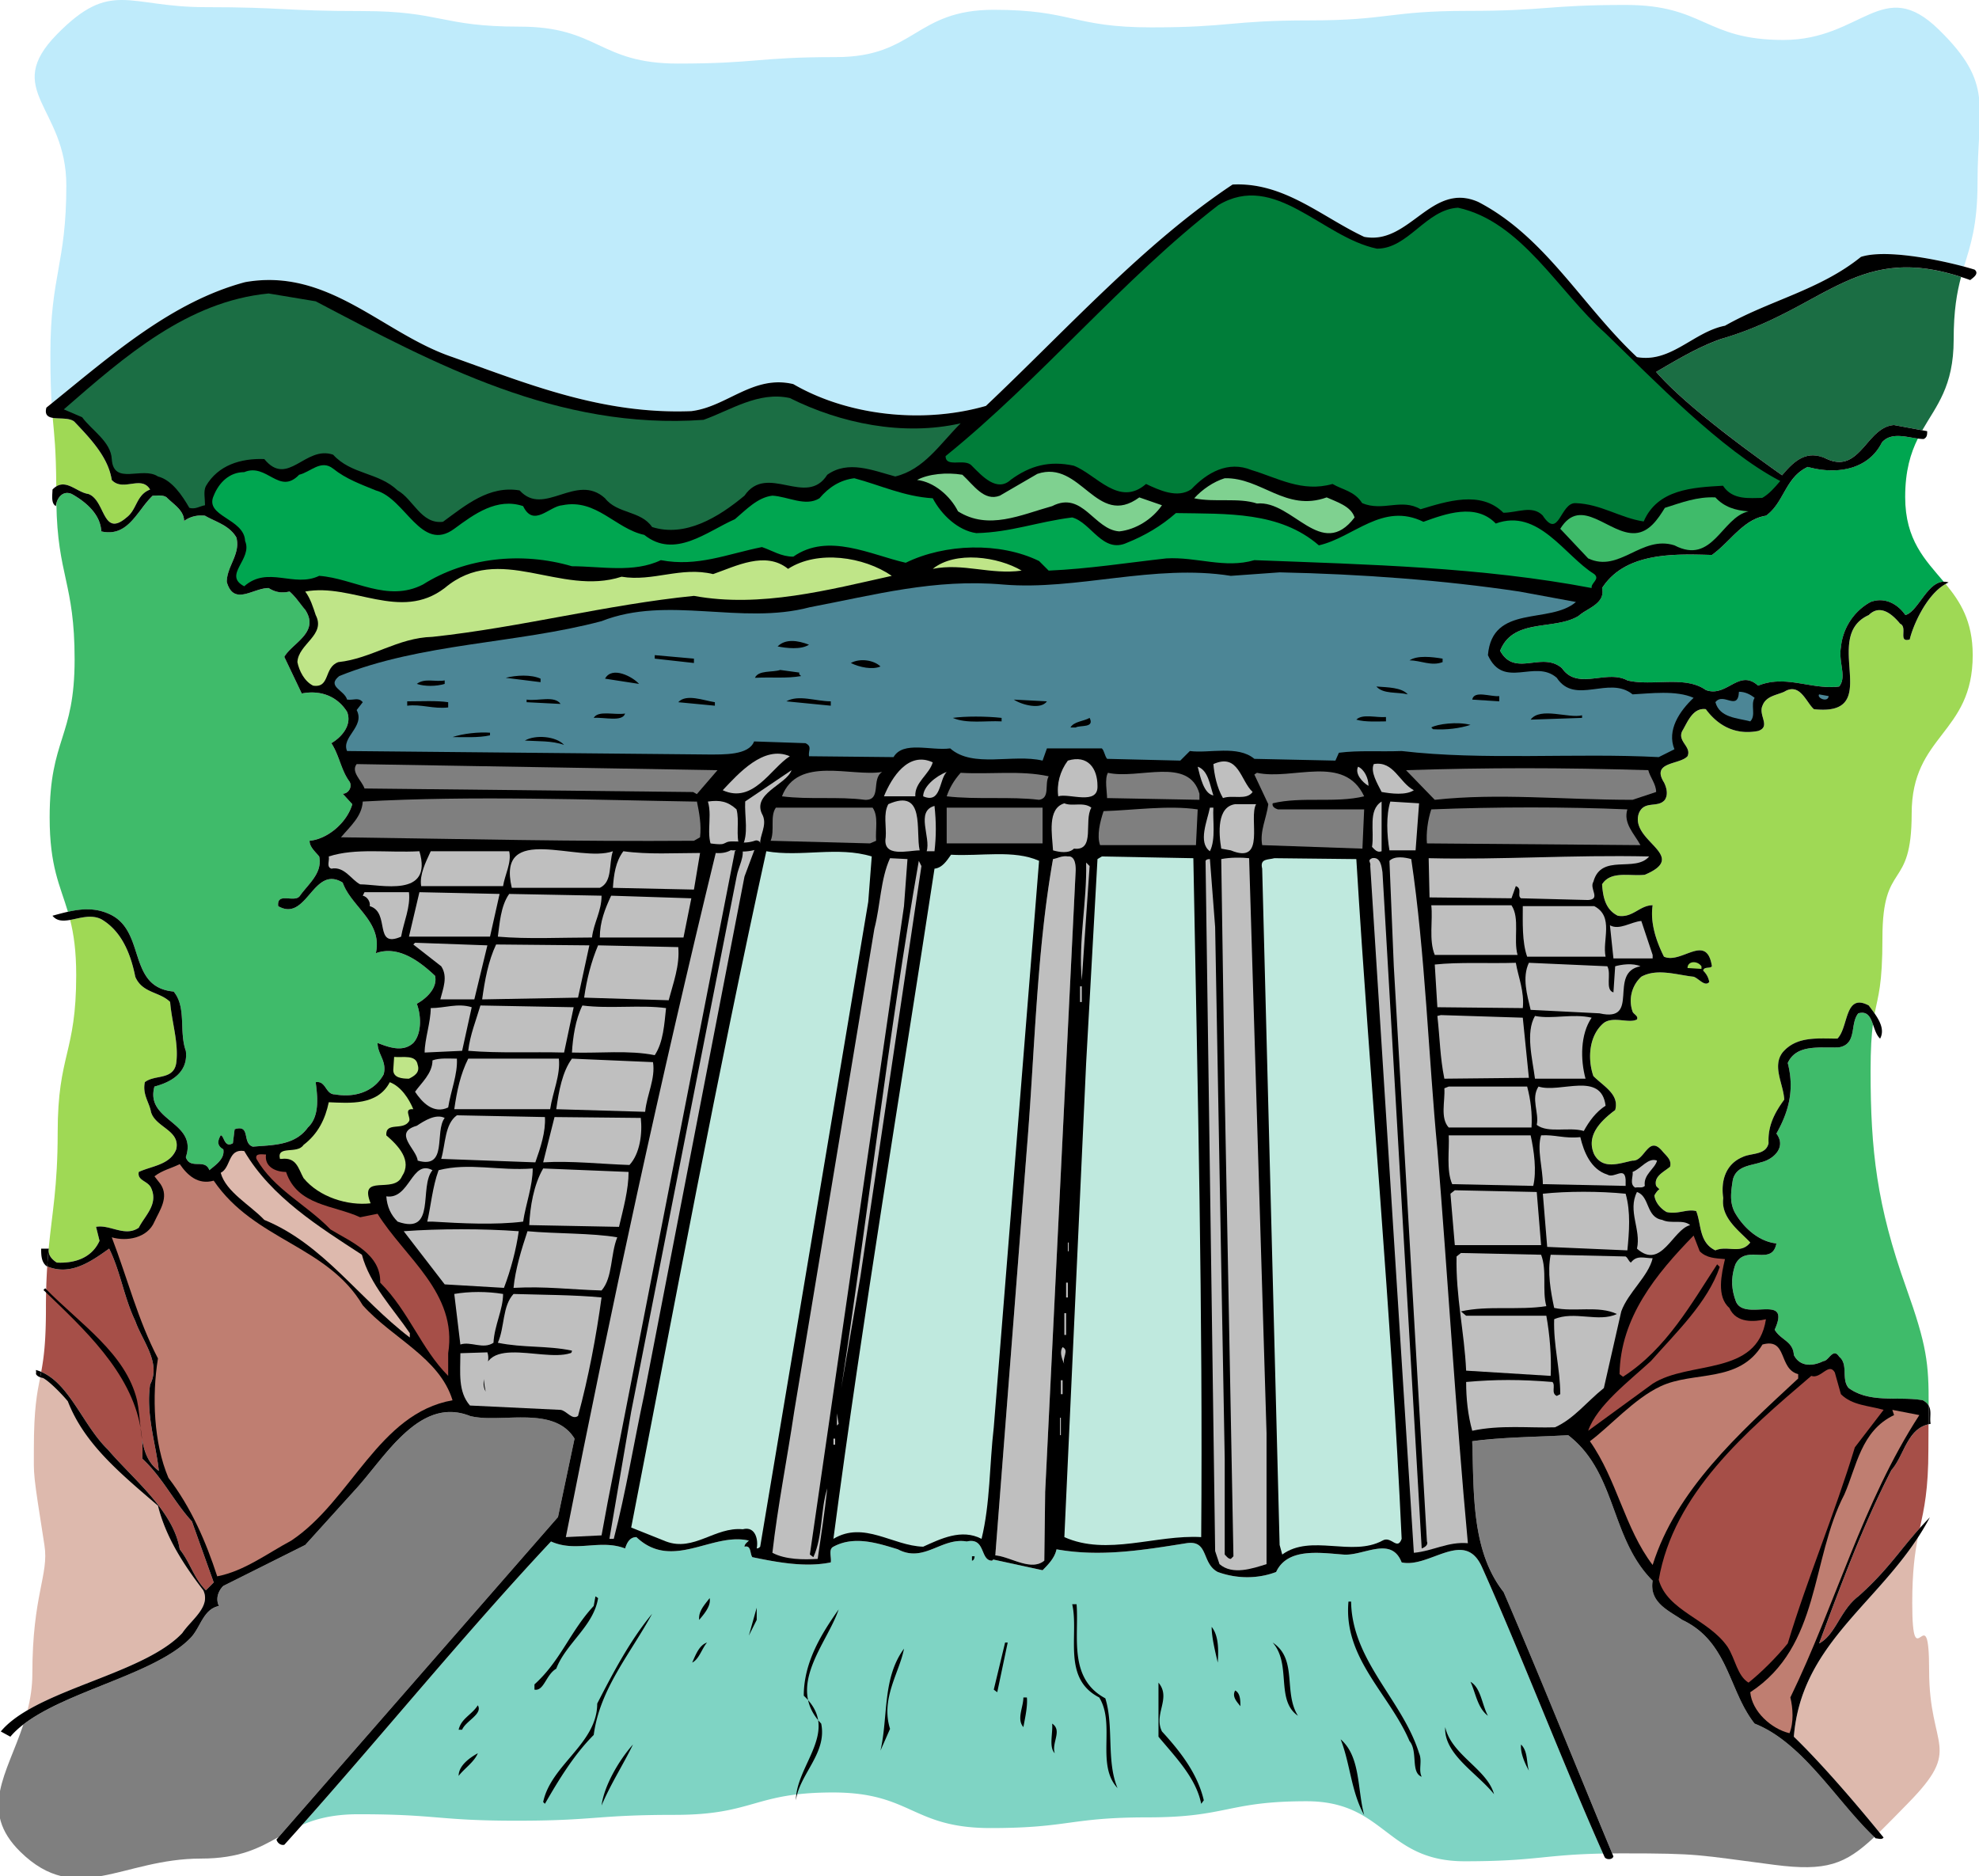 <svg xmlns="http://www.w3.org/2000/svg" width="427.25" height="405.053"><defs><clipPath id="a"><path d="M0 304h125v101.059H0Zm0 0"/></clipPath><clipPath id="b"><path d="M7 0h420.25v90H7Zm0 0"/></clipPath></defs><g clip-path="url(#a)" transform="translate(0 -.005)"><path fill="#7f7f7f" d="M124.04 310.61c-4.517-7.34-15.993-3.2-22.58-4.895-10.913-4.324-18.25 8.844-24.835 15.996l-10.727 11.852-17.687 8.843c-1.129 1.13-1.691 2.824-.941 4.328-3.575.754-3.95 4.895-6.395 7.153-7.59 7.586-26.555 11.25-35.828 18.43-3.504 10.64-9.73 18.585-.664 27.484 12.144 11.922 21.965 1.476 38.984 1.476 8.371 0 12.621-2.316 16.809-4.672l60.289-69.062 3.574-16.934"/></g><path fill="#7f7f7f" d="M378.809 372.131c-5.645-7.148-5.645-17.687-15.618-22.39-3.011-2.07-7.152-3.762-6.398-8.47-9.219-9.218-7.715-23.331-18.25-31.421-5.645.379-13.926.379-20.7 1.316.38 11.29-.187 23.711 6.774 32.555 7.063 16.352 16.5 39.73 23.442 56.438.68-.008 1.382-.012 2.128-.012 16.961 0 16.086.308 32.91 2.48 11.188 1.442 15.25-.086 21.56-6.007-8.16-7.747-15.434-20.399-25.848-24.489"/><path fill="#ddb9ad" d="M43.883 343.342c-4.328-5.644-8.09-11.476-9.781-18.25-8.094-6.96-15.887-13.316-19.461-22.539-.961-1.2-3.84-4.238-5.36-5.039 0 0-.281-.04-.605-.156-.672 3.437-1.367 6.707-1.367 15.5 0 6.058-.27 4.496 2.293 20.816.984 6.281-2.618 10.711-2.618 27.672 0 2.805-.414 5.418-1.039 7.887 10.032-5.863 26.563-9.352 33.422-16.668 1.883-2.824 6.211-5.649 4.516-9.223"/><path fill="#9fd955" d="M12.273 272.596c3.762.188 7.528-.941 9.22-4.703l-.75-3.012c3.007-.566 6.206 2.258 9.218.188 1.316-2.633 4.328-5.082 2.633-8.657-.75-1.503-3.008-1.503-2.633-3.386 2.82-1.317 6.773-1.504 8.09-4.89.941-4.141-4.516-4.704-5.457-8.09-.375-2.071-1.88-3.766-1.317-6.4 2.07-1.694 6.211-.378 6.774-4.14.566-4.328-.942-8.656-1.317-13.172-2.257-2.257-6.02-1.879-7.527-5.457-.941-4.703-2.82-9.78-7.336-12.418-2.187-1.093-4.621-.222-6.726.153.761 3.015 1.308 6.656 1.308 11.925 0 16.985-4 16.985-4 33.973 0 11.79-1.203 17.23-1.95 25.074h.079c-.379 1.317.75 2.446 1.691 3.012m6.774-165.957c3.762 1.316 3.012 9.594 8.281 5.078 2.258-1.691 2.067-4.89 5.078-6.02-1.883-3.199-5.832.563-8.277-2.07-.754-4.89-4.516-8.843-8.094-12.605-1.078-.867-3.21-.555-4.656-.805.332 3.742.715 6.645.773 14.8 2.328-1.452 4.536 1.286 6.895 1.622"/><path fill="#3fbb6a" d="M23.563 197.33c8.09 3.575 3.765 15.805 13.925 16.747 2.82 3.386 1.13 8.656 2.633 12.796.563 4.704-3.2 6.774-6.773 7.715-2.07 7.524 9.406 7.524 6.773 15.239.941 2.824 4.14.187 5.082 2.824 1.317-1.13 3.387-2.446 3.008-4.516-1.316-.754-1.316-1.695-.563-3.012.75 0 .75 2.825 2.633 1.696l.375-3.012c3.578-1.129 1.508 3.012 3.953 3.762 4.141-.375 9.032-.188 11.856-4.137 2.633-2.45 2.066-6.777 1.691-9.785 2.258-.379 2.07 2.633 4.14 2.633 4.329.754 8.47-.563 10.536-4.328.754-2.82-1.316-4.329-1.316-6.774 2.445.942 5.457 2.07 7.714 0 1.883-2.07 1.696-6.02.754-8.465 2.07-1.129 4.516-3.39 3.95-6.023-3.575-3.387-8.09-6.586-12.793-4.89 1.504-6.774-5.27-9.973-7.153-15.243-6.394-3.95-7.71 8.656-13.922 5.082-.375-3.2 3.575-.566 4.704-2.258 1.882-2.636 4.89-4.894 4.14-8.469-.941-1.128-2.07-2.07-2.07-3.386 3.95-.375 8.09-3.953 9.219-7.903l-2.07-2.257c1.32 0 2.257-1.696 1.32-2.825-1.696-2.445-2.07-5.453-3.766-8.09 2.258-1.316 4.516-3.949 3.387-6.773-2.258-3.574-6.02-4.703-9.782-3.953l-3.765-7.902c1.695-3.008 7.715-5.266 4.515-10.16-1.128-1.317-2.07-2.82-3.386-3.95-1.692.375-3.012.188-4.516-.754-3.387 0-7.527 3.95-9.031-1.316 0-3.387 3.012-6.02 2.07-9.598-1.508-2.633-4.515-3.386-6.773-4.703-1.696-.187-3.2.188-4.516 1.13 0-2.259-2.258-3.575-3.766-5.083-.75-.562-1.878-.375-3.007-.375-3.387 3.2-5.27 9.031-11.102 7.715-.191-3.762-3.387-6.399-6.398-8.09-1.907-.793-3.004.82-3.301 2.023.23 15.614 3.937 17.137 3.937 33.688 0 17.066-5.39 17.066-5.39 34.129 0 10.695 2.261 14.676 3.945 20.371 2.965-.66 5.883-.89 8.899.48"/><path fill="#a64f48" d="M23.281 312.955c5.457 6.399 14.207 13.266 15.524 21.543 2.257 2.825 3.011 6.211 5.644 8.844l1.692-1.691-4.703-13.172c-3.95-4.328-6.399-9.598-10.723-13.547a29.095 29.095 0 0 0-.055-4.258c.469 2.77 1.356 5.281 3.63 6.89-.567-5.644-2.825-12.042-1.884-18.628 2.446-4.703-1.691-9.406-3.199-13.734-2.445-5.079-3.2-10.727-5.645-15.618-3.902 2.79-8.359 5.934-13.367 3.832a139.49 139.49 0 0 0-.277 9.059c0 7.285-.473 10.773-1.02 13.715 6.157 2.594 9.059 11.617 14.383 16.765"/><path fill="#ddb9ad" d="M405.727 395.592c1.804-1.758 3.812-3.844 6.226-6.3 11.922-12.149 4.531-11.56 4.531-28.579 0-17.011-3.644 2.418-3.644-14.593 0-6.833.558-10.786 1.226-14.168-9.816 15.03-25.242 23.718-26.789 43.003 5.88 5.7 12.926 13.875 18.45 20.637"/><path fill="#a64f48" d="M408.352 317.377c-6.211 12.043-10.914 24.836-15.622 37.446 3.579-1.883 4.516-7.153 8.47-10.164 6.257-5.598 8.636-9.57 13.296-14.762.899-4.184 1.828-8.211 1.828-17.024 0-1.98.012-3.75.024-5.363-4.637 1.05-5.27 6.774-7.996 9.867"/><g clip-path="url(#b)" transform="translate(0 -.005)"><path fill="#bfebfb" d="M418.629 6.45C406.484-5.474 402.05 8.632 385.03 8.632c-17.011 0-17.011-7.559-34.023-7.559-17.067 0-17.067 1.281-34.13 1.281-17.081 0-17.081 2.055-34.163 2.055-17.067 0-17.067 1.508-34.13 1.508-17.03 0-17.03-3.797-34.058-3.797-16.988 0-16.988 10.211-33.972 10.211-17.114 0-17.114 1.398-34.227 1.398-17.062 0-17.062-7.972-34.125-7.972-16.992 0-16.992-3.363-33.988-3.363-16.965 0-16.965-.844-33.926-.844-16.707 0-20.277-6.07-31.98 5.851C.387 19.547 14.32 23.02 14.32 40.035c0 17.016-3.441 19.352-3.441 36.363 0 4.97.11 8.196.266 10.704 13.152-10.653 26.039-21.973 41.77-26.18 18.065-3.2 29.73 11.101 44.784 16.18 16.367 5.832 32.364 12.418 51.555 11.668 7.715-.942 13.36-7.903 22.016-5.836 11.664 6.777 27.847 8.656 41.582 4.707 17.5-16.559 34.246-35.188 53.25-47.793 11.101-.567 19.191 6.96 28.41 11.289 9.785 1.883 14.488-12.043 24.648-7.528 14.488 7.528 22.395 22.391 34.246 33.493 7.34 1.32 12.23-5.457 19.004-6.774 9.598-5.457 20.512-7.715 29.356-14.863 5.129-1.656 15.992.422 22.25 2.097 1.39-4.636 2.918-8.851 2.918-18.156 0-16.707 3.617-21.258-8.305-32.957"/></g><path fill="#1b6e44" d="M371.66 73.147c-4.894 1.691-9.598 4.515-14.113 7.148 6.293 7.223 19.422 16.813 27.191 22.317 2.465-2.914 5.094-5.512 9.313-3.688 7.523 3.762 8.844-6.773 14.863-7.152l6.09 1.125c3.016-5.297 6.777-9.379 6.777-19.57 0-6.266.707-10.2 1.598-13.536C400.754 52.424 394 66.66 371.66 73.147"/><path fill="#00a650" d="M406.281 95.537c-3.011 6.02-9.972 6.961-15.996 5.27-4.89 2.258-5.078 7.711-9.031 10.535-4.89.754-7.715 5.645-11.664 8.469-7.715-.188-18.63-.754-23.711 7.148.754 3.387-3.195 4.328-5.078 6.02-5.27 3.2-14.113.379-16.934 7.527 3.196 5.836 9.031 0 13.36 3.766 3.386 4.89 9.593.187 14.109 2.633 5.457 1.316 12.422-1.13 16.934 2.07 4.52 1.691 7.152-4.703 11.293-.941 6.019-2.446 11.476.941 17.496.187 1.695-2.07-.188-5.27.379-8.465.375-3.953 2.632-7.715 6.398-9.785 3.008-1.129 5.832.375 7.523 2.82 2.704-.726 4.746-7.168 8.274-7.195-3.953-4.71-8.32-8.941-8.32-18.281 0-5.688 1.175-9.473 2.738-12.63-2.649-.347-5.832-1.41-7.77.852"/><path fill="#3fbb6a" d="M401.2 218.78c-1.884 2.261-.188 6.586-4.141 7.34-4.137.187-9.22-.754-11.098 3.386 1.504 5.832.187 10.54-2.45 15.242 2.259 3.012-.75 5.645-3.386 6.207-2.258.754-5.27.754-6.02 3.766-.378 2.445-.753 4.703.375 6.961 1.883 3.387 5.27 6.398 9.032 6.773-.942 5.079-6.586 0-8.844 4.516-.941 2.633-.941 5.082 0 7.715 1.508 5.082 12.23-1.883 8.469 6.398 1.316 2.258 3.953 2.446 4.14 5.457 1.317 2.633 4.137 2.446 6.395 1.317 1.129 0 2.07-3.012 3.387-.942 2.07 1.692.379 4.891 2.07 6.774 4.707 3.387 10.914 1.695 15.992 2.633.625.336 1.016.722 1.258 1.136.035-9.129-.387-12.945-4.856-25.464-6.34-17.754-7.68-29.653-7.68-46.72 0-4.843.208-7.878.505-10.14-.555-1.555-1.192-2.898-3.149-2.355"/><path fill="#9fd955" d="M412.3 138.06c-2.632.755-.374-2.632-2.07-3.386-1.69-2.07-4.328-4.328-6.773-1.883-10.535 4.707 3.574 22.016-11.852 20.32-1.695-1.503-3.011-5.831-6.398-3.761-1.695.754-3.953.941-4.703 3.012-.942 2.07 1.879 4.515-.942 5.457-4.894.941-8.656-1.13-11.292-4.707-2.82-.375-3.95 2.824-5.079 4.707-1.129 2.258 2.07 3.386 1.13 5.457-1.692 1.879-7.903 1.129-5.083 5.644.567 1.13.942 2.633.192 3.762-1.508 1.883-4.52 0-5.649 3.012-1.879 6.02 11.106 9.031 1.32 13.172-3.199.375-7.34-.942-9.222 2.066.191 2.824.754 5.457 3.39 6.777 3.196.563 4.704-2.261 7.524-2.261-.563 3.765.754 7.718 2.445 11.101 3.766 1.696 9.223-5.265 10.352 2.07-.375.567-1.695 0-1.883.942.754.754 1.129 1.504 1.316 2.445-.937 1.13-2.257-.75-3.386-1.129-3.575-.375-7.903-1.879-11.29 0-2.07 1.883-2.824 4.895-1.882 7.528.187.566 1.316.941.941 1.695-1.691.941-5.078-.754-7.148.75-3.2 2.637-3.574 7.715-2.258 11.48 2.258 2.258 5.645 3.95 4.703 7.336-3.012 2.258-6.398 5.457-4.515 9.598 1.882 3.387 5.457 1.879 8.277 1.316 2.637.188 3.387-5.644 6.398-2.07.942 1.129 2.07 1.883 1.696 3.387-1.32 1.129-3.579 2.07-3.012 4.14 1.129 1.317.754 0-.375 2.07.187 1.505 1.316 2.821 2.633 3.575 2.445.566 4.515-.754 6.398-.187 1.129 2.82.563 6.773 4.137 8.464 2.637-1.129 5.457.942 7.527-1.691-2.258-2.445-6.398-5.27-5.832-9.598-.566-3.761.563-7.336 4.14-8.843 1.88-.942 5.079-.375 5.645-3.008-.187-3.766 1.317-6.586 3.387-9.41-.187-3.387-2.637-7.149-.379-10.16 3.012-3.575 7.527-3.012 11.856-3.012 2.445-2.446 1.504-9.973 6.773-7.149.395.543.84 1.125 1.262 1.73.742-3.878 1.683-6.007 1.683-16.343 0-16.988 6.309-9.82 6.309-26.805 0-17.117 13.18-17.117 13.18-34.23 0-7.399-2.743-11.59-5.848-15.356-4.324 2.422-7.203 9.465-7.742 11.977"/><path d="M416.816 307.405c-.28-1.262.274-2.735-.437-3.946-.004 1.239-.02 2.578-.031 4.051.156-.035.304-.082.468-.105M8.887 269.584c0 1.317 0 2.82 1.129 3.762.062.027.12.047.18.07.09-1.355.19-2.625.308-3.832H8.887m-1.137 26.2c.09.53.012.851.012.851.164.371.566.594.914.723l.222-1.168a8.691 8.691 0 0 0-1.148-.406m22.91 14.89a30.11 30.11 0 0 0-.316-2.402c.086.812.183 1.617.316 2.402"/><path fill="#bfbfbf" d="m225.457 336.944.188-14.864 6.585-134.156c0-.754 0-3.199-1.69-3.012-1.317-.187-2.071.375-3.2.567-3.574 20.133-3.95 41.957-5.645 62.469l-6.773 87.304c0 .2-.016.387-.047.563 3.195.219 7.684 3.52 10.582 1.129"/><path fill="#7fd4c4" d="M302.605 337.323c-2.257-5.832-8.28-1.317-12.609-1.696-5.078-.375-12.043-1.504-14.488 3.766-3.95 1.504-8.465 1.504-12.606 0-3.574-1.883-1.882-6.965-6.773-6.211-9.41 1.504-18.629 3.012-28.035 1.316-.38 1.883-1.883 3.387-3.012 4.516l-10.644-2.309a1.59 1.59 0 0 1-.27.239c-2.633 0-1.316-5.078-5.457-4.137-5.457-.941-9.219 4.703-14.863 1.691-4.328-1.316-9.41-3.007-13.922-.562-1.13.562-.38 2.258-.567 3.387-5.457 1.129-11.476 0-16.933-1.13-.567-.753-.188-2.636-1.696-2.257 0-.566.567-.941.942-1.316-7.902-1.883-16.559 6.585-24.274-.754-1.503 0-2.07 1.316-2.445 2.445-5.457-2.07-10.535.941-15.992-1.504-18.262 19.488-35.863 41.102-53.73 61.184 3.062-1.32 6.75-2.293 12.16-2.293 17.066 0 17.066 1.398 34.129 1.398 17.082 0 17.082-1.262 34.164-1.262 17.066 0 17.066-4.836 34.132-4.836 17.028 0 17.028 7.684 34.055 7.684 16.988 0 16.988-2.309 33.973-2.309 17.117 0 17.117-3.48 34.23-3.48 17.059 0 17.059 12.96 34.121 12.96 15.504 0 16.871-1.417 29.89-1.667-8.206-18.383-18.007-43.742-26.17-61.922-3.763-8.281-11.29.375-17.31-.941"/><path d="M426.305 58.217a58.62 58.62 0 0 0-2.29-.66c-6.257-1.676-17.12-3.754-22.25-2.098-8.843 7.149-19.757 9.407-29.355 14.864-6.773 1.316-11.664 8.093-19.004 6.773-11.851-11.101-19.758-25.965-34.246-33.492-10.16-4.516-14.863 9.41-24.648 7.527-9.219-4.328-17.309-11.855-28.41-11.289-19.004 12.606-35.75 31.235-53.25 47.793-13.735 3.95-29.918 2.07-41.582-4.707-8.657-2.066-14.301 4.895-22.016 5.836-19.191.75-35.188-5.836-51.555-11.668-15.054-5.078-26.719-19.379-44.785-16.18-15.73 4.207-28.617 15.528-41.77 26.18-.378.305-.753.613-1.128.914-.403 1.52.293 2.016 1.363 2.207 1.445.25 3.578-.062 4.656.805 3.578 3.762 7.34 7.715 8.094 12.605 2.445 2.633 6.394-1.129 8.277 2.07-3.011 1.13-2.82 4.329-5.078 6.02-5.27 4.516-4.52-3.762-8.281-5.078-2.36-.336-4.567-3.074-6.895-1.621-.27.172-.543.383-.82.68 0 1.129-.375 3.011.754 3.574 0-.176.031-.387.086-.61.297-1.203 1.394-2.816 3.3-2.023 3.012 1.691 6.208 4.328 6.4 8.09 5.831 1.316 7.714-4.516 11.1-7.715 1.13 0 2.258-.187 3.008.375 1.508 1.508 3.766 2.824 3.766 5.082 1.317-.941 2.82-1.316 4.516-1.129 2.258 1.317 5.265 2.07 6.773 4.703.942 3.578-2.07 6.211-2.07 9.598 1.504 5.266 5.644 1.316 9.031 1.316 1.504.942 2.824 1.13 4.516.754 1.316 1.13 2.258 2.633 3.386 3.95 3.2 4.894-2.82 7.152-4.515 10.16l3.765 7.902c3.762-.75 7.524.379 9.782 3.953 1.129 2.824-1.13 5.457-3.387 6.774 1.695 2.636 2.07 5.644 3.766 8.09.937 1.128 0 2.824-1.32 2.824l2.07 2.257c-1.13 3.95-5.27 7.528-9.22 7.903 0 1.316 1.13 2.258 2.071 3.386.75 3.575-2.258 5.833-4.14 8.47-1.13 1.69-5.079-.942-4.704 2.257 6.211 3.574 7.528-9.031 13.922-5.082 1.883 5.27 8.657 8.469 7.153 15.242 4.703-1.695 9.218 1.504 12.793 4.89.566 2.634-1.88 4.895-3.95 6.024.942 2.446 1.13 6.395-.754 8.465-2.257 2.07-5.27.942-7.714 0 0 2.445 2.07 3.953 1.316 6.774-2.066 3.765-6.207 5.082-10.535 4.328-2.07 0-1.883-3.012-4.14-2.633.374 3.008.94 7.336-1.692 9.785-2.824 3.95-7.715 3.762-11.856 4.137-2.445-.75-.375-4.89-3.953-3.762l-.375 3.012c-1.883 1.129-1.883-1.696-2.633-1.696-.753 1.317-.753 2.258.563 3.012.379 2.07-1.691 3.387-3.008 4.516-.941-2.637-4.14 0-5.082-2.824 2.633-7.715-8.844-7.715-6.773-15.239 3.574-.941 7.336-3.011 6.773-7.715-1.504-4.14.188-9.41-2.633-12.796-10.16-.942-5.836-13.172-13.925-16.747-3.016-1.37-5.934-1.14-8.899-.48-1.101.246-2.21.55-3.332.86.95 1.183 2.293 1.171 3.813.902 2.105-.375 4.539-1.246 6.726-.153 4.516 2.637 6.395 7.715 7.336 12.418 1.508 3.578 5.27 3.2 7.527 5.457.375 4.516 1.883 8.844 1.317 13.172-.563 3.762-4.703 2.446-6.774 4.14-.562 2.634.942 4.329 1.317 6.4.941 3.386 6.398 3.949 5.457 8.09-1.317 3.386-5.27 3.573-8.09 4.89-.375 1.883 1.883 1.883 2.633 3.386 1.695 3.575-1.317 6.024-2.633 8.657-3.012 2.07-6.211-.754-9.219-.188l.75 3.012c-1.691 3.762-5.457 4.89-9.219 4.703-.941-.566-2.07-1.695-1.691-3.012h-.078a125.682 125.682 0 0 0-.309 3.832c5.008 2.102 9.465-1.043 13.367-3.832 2.446 4.891 3.2 10.54 5.645 15.618 1.508 4.328 5.645 9.03 3.2 13.734-.942 6.586 1.316 12.984 1.882 18.629-2.273-1.61-3.16-4.121-3.629-6.89.121 1.382.14 2.8.055 4.257 4.324 3.95 6.773 9.219 10.723 13.547l4.703 13.172-1.692 1.691c-2.633-2.633-3.386-6.02-5.644-8.844-1.317-8.277-10.067-15.144-15.524-21.543-5.324-5.148-8.226-14.171-14.383-16.765l-.222 1.168c.324.117.605.156.605.156 1.52.8 4.399 3.84 5.36 5.04 3.574 9.222 11.367 15.577 19.46 22.538 1.692 6.774 5.454 12.606 9.782 18.25 1.695 3.574-2.633 6.399-4.516 9.223-6.86 7.316-23.39 10.805-33.422 16.668-2.351 1.375-4.347 2.879-5.773 4.594l2.066 1.128c.782-.937 1.735-1.812 2.809-2.644 9.273-7.18 28.238-10.844 35.828-18.43 2.445-2.258 2.82-6.398 6.395-7.152-.75-1.504-.188-3.2.94-4.328l17.688-8.844 10.727-11.852c6.586-7.152 13.922-20.32 24.836-15.996 6.586 1.696 18.062-2.445 22.578 4.895l-3.574 16.933-60.29 69.063-.484.559c.188.75.938 1.316 1.692 1.128 1.285-1.425 2.566-2.859 3.847-4.296 17.868-20.082 35.47-41.696 53.73-61.184 5.458 2.445 10.536-.566 15.993 1.504.375-1.129.942-2.445 2.445-2.445 7.715 7.34 16.372-1.13 24.274.754-.375.375-.942.75-.942 1.316 1.508-.379 1.13 1.504 1.696 2.258 5.457 1.129 11.476 2.258 16.933 1.129.188-1.13-.562-2.825.567-3.387 4.512-2.445 9.594-.754 13.922.562 5.644 3.012 9.406-2.632 14.863-1.691 4.14-.941 2.824 4.137 5.457 4.137.105-.07.187-.153.27-.239l10.644 2.309c1.129-1.129 2.633-2.633 3.012-4.516 9.406 1.696 18.625.188 28.035-1.316 4.89-.754 3.2 4.328 6.773 6.211 4.141 1.504 8.657 1.504 12.606 0 2.445-5.27 9.41-4.14 14.488-3.766 4.328.38 10.352-4.136 12.61 1.696 6.019 1.316 13.546-7.34 17.308.941 8.164 18.18 17.965 43.54 26.172 61.922.117.262.238.539.355.797.375.566 1.692.566 1.88-.188-.087-.207-.176-.43-.262-.636-6.942-16.707-16.38-40.086-23.442-56.438-6.96-8.844-6.394-21.266-6.773-32.555 6.773-.937 15.054-.937 20.699-1.316 10.535 8.09 9.031 22.203 18.25 31.422-.754 4.707 3.387 6.398 6.398 8.469 9.973 4.703 9.973 15.242 15.618 22.39 10.414 4.09 17.687 16.742 25.847 24.489.098.09.196.19.293.285.567 0 1.317.375 1.696-.192-.301-.367-.61-.742-.918-1.12-5.524-6.763-12.57-14.938-18.45-20.638 1.547-19.285 16.973-27.972 26.79-43.003a54.832 54.832 0 0 0 2.578-4.356 77.132 77.132 0 0 0-2.149 2.3c-4.66 5.192-7.039 9.165-13.297 14.763-3.953 3.011-4.89 8.28-8.469 10.164 4.708-12.61 9.41-25.403 15.622-37.446 2.726-3.093 3.359-8.816 7.996-9.867.011-1.473.027-2.812.03-4.05-.241-.415-.632-.801-1.257-1.137-5.078-.938-11.285.754-15.992-2.633-1.692-1.883 0-5.082-2.07-6.774-1.317-2.07-2.258.942-3.387.942-2.258 1.129-5.078 1.316-6.395-1.317-.187-3.011-2.824-3.199-4.14-5.457 3.761-8.28-6.961-1.316-8.47-6.398-.94-2.633-.94-5.082 0-7.715 2.259-4.516 7.903.563 8.845-4.516-3.762-.375-7.149-3.386-9.032-6.773-1.128-2.258-.753-4.516-.375-6.96.75-3.013 3.762-3.013 6.02-3.767 2.637-.562 5.644-3.195 3.387-6.207 2.636-4.703 3.953-9.41 2.449-15.242 1.879-4.14 6.96-3.199 11.098-3.386 3.953-.754 2.257-5.079 4.14-7.34 1.957-.543 2.594.8 3.149 2.355.402 1.137.761 2.387 1.554 3.102.973-1.805-.004-3.711-1.183-5.418-.422-.606-.867-1.188-1.262-1.73-5.27-2.825-4.328 4.702-6.773 7.148-4.329 0-8.844-.563-11.856 3.011-2.258 3.012.191 6.774.379 10.16-2.07 2.825-3.574 5.645-3.387 9.41-.566 2.634-3.765 2.067-5.644 3.009-3.578 1.507-4.707 5.082-4.14 8.843-.567 4.328 3.573 7.153 5.831 9.598-2.07 2.633-4.89.562-7.527 1.691-3.574-1.691-3.008-5.644-4.137-8.464-1.883-.567-3.953.753-6.398.187-1.317-.754-2.446-2.07-2.633-3.574 1.129-2.07 1.504-.754.375-2.07-.567-2.07 1.691-3.012 3.012-4.141.375-1.504-.754-2.258-1.696-3.387-3.011-3.574-3.761 2.258-6.398 2.07-2.82.563-6.395 2.07-8.278-1.316-1.882-4.14 1.504-7.34 4.516-9.598.941-3.386-2.445-5.078-4.703-7.336-1.316-3.765-.941-8.843 2.258-11.48 2.07-1.504 5.457.191 7.148-.75.375-.754-.754-1.129-.941-1.695-.942-2.633-.188-5.645 1.883-7.528 3.386-1.879 7.714-.375 11.289 0 1.129.38 2.449 2.258 3.386 1.13-.187-.942-.562-1.692-1.316-2.446.187-.941 1.508-.375 1.883-.941-1.13-7.336-6.586-.375-10.352-2.07-1.691-3.384-3.008-7.337-2.445-11.102-2.82 0-4.328 2.824-7.524 2.261-2.636-1.32-3.199-3.953-3.39-6.777 1.883-3.008 6.023-1.691 9.223-2.066 9.785-4.141-3.2-7.153-1.32-13.172 1.128-3.012 4.14-1.13 5.648-3.012.75-1.129.375-2.633-.192-3.762-2.82-4.515 3.39-3.765 5.082-5.644.942-2.07-2.258-3.2-1.129-5.457 1.13-1.883 2.258-5.082 5.078-4.707 2.637 3.578 6.399 5.648 11.293 4.707 2.82-.942 0-3.387.942-5.457.75-2.07 3.008-2.258 4.703-3.012 3.387-2.07 4.703 2.258 6.398 3.762 15.426 1.695 1.317-15.614 11.852-20.32 2.445-2.446 5.082-.188 6.773 1.882 1.696.754-.562 4.14 2.07 3.387.54-2.512 3.419-9.555 7.743-11.977.21-.117.422-.234.64-.332a3.067 3.067 0 0 0-1.05-.156c-3.528.027-5.57 6.469-8.274 7.195-1.691-2.445-4.515-3.949-7.523-2.82-3.766 2.07-6.024 5.832-6.399 9.785-.566 3.196 1.317 6.395-.378 8.465-6.02.754-11.477-2.633-17.497-.187-4.14-3.762-6.773 2.632-11.293.941-4.511-3.2-11.476-.754-16.933-2.07-4.516-2.446-10.723 2.257-14.11-2.633-4.328-3.766-10.164 2.07-13.359-3.766 2.82-7.148 11.664-4.328 16.934-7.527 1.883-1.692 5.832-2.633 5.078-6.02 5.082-7.902 15.996-7.336 23.71-7.148 3.95-2.824 6.774-7.715 11.665-8.469 3.953-2.824 4.14-8.277 9.031-10.535 6.024 1.691 12.984.75 15.996-5.27 1.938-2.261 5.121-1.199 7.77-.851.437.059.86.098 1.261.098.75-.375.75-.942.75-1.692l-1.058-.195-6.09-1.125c-6.02.379-7.34 10.914-14.863 7.152-4.219-1.824-6.848.774-9.313 3.688-7.77-5.504-20.898-15.094-27.191-22.317 4.515-2.633 9.219-5.457 14.113-7.148 22.34-6.488 29.094-20.723 51.72-13.357.648.211 1.308.434 1.984.68.375-.375 2.07-1.316.942-2.254zM225.645 322.08l-.188 14.864c-2.898 2.39-7.387-.91-10.582-1.13.031-.175.047-.362.047-.562l6.773-87.304c1.696-20.512 2.07-42.336 5.645-62.47 1.129-.19 1.883-.753 3.2-.566 1.69-.187 1.69 2.258 1.69 3.012l-6.585 134.156"/><path d="M30.344 308.272c-.219-2.02-.36-4.078-.758-5.95-2.45-10.16-12.305-16.468-19.828-24.183l-.38.375c8.642 8.32 18.864 17.645 20.966 29.758"/><path fill="#1b6e44" d="M68.156 65.053c25.778 13.55 52.309 27.848 83.73 25.59 5.837-2.07 11.856-6.207 18.63-4.703 10.914 5.457 24.46 8.281 36.879 5.457-4.516 4.515-7.903 9.973-14.114 11.476-4.89-1.316-10.16-3.574-14.676-.375-4.515 7.149-12.984-2.632-17.875 4.516-5.644 4.703-12.792 9.031-19.945 6.773-2.445-3.574-7.523-2.82-10.16-6.207-6.207-5.644-13.172 4.137-18.438-1.695-6.585-1.129-11.667 3.2-16.558 6.774-4.703.566-6.399-4.891-9.785-6.774-4.14-3.95-9.973-3.387-13.926-7.715-6.02-2.07-9.781 7.149-14.863.942-5.078-.188-9.973 1.316-12.606 5.832-.566 1.129-.187 2.636-.187 4.14-1.13.188-2.07.942-3.387.563-1.508-2.633-3.766-6.02-6.773-6.774-3.387-2.257-9.598 2.07-9.973-3.761C23.94 95.35 19.8 92.9 17.73 90.08l-3.953-1.695c13.172-11.476 26.72-23.332 44.22-25.023l10.16 1.691"/><path fill="#00a650" d="M81.14 105.885c6.4 1.695 9.786 13.547 16.934 8.281 4.328-3.199 9.219-6.777 14.864-4.894 2.257 4.703 5.648 0 8.468-.188 7.336-1.504 11.477 5.082 17.688 6.399 6.586 5.27 13.547-.754 19.566-3.387 2.45-2.07 4.895-4.707 8.094-5.082 3.387.188 7.148 2.445 10.16.566 2.07-2.445 4.516-3.953 7.523-4.328 5.649 1.504 10.727 3.95 16.938 4.328 1.879 3.575 5.453 6.961 9.406 7.524 7.528-.188 13.172-2.445 20.7-3.387 4.136 1.13 6.585 7.906 11.855 5.457 3.762-1.504 7.336-3.574 10.535-6.398 11.102.191 22.39-.375 30.86 6.965 7.523-1.696 13.734-9.41 22.578-5.082 4.703-1.692 11.289-4.141 15.617.375 9.219-3.387 14.863 6.964 21.261 10.914 1.317 1.129-.753 1.882-.566 3.011-23.707-4.515-48.168-5.078-72.816-6.02-6.399 1.88-12.418-.753-19.004-.378-8.465.941-16.746 2.258-25.403 2.637l-2.07-2.07c-8.465-4.141-20.32-3.766-28.789.374-7.523-1.691-16.742-6.586-24.27-1.316-2.636 0-4.515-1.316-6.773-2.07-7.527 1.507-13.926 4.328-21.828 2.824-5.832 2.82-12.984 1.316-19.191 1.316-10.915-3.199-22.957-1.883-32.176 3.95-7.715 3.953-14.864-1.317-22.39-1.88-5.458 2.633-11.102-2.257-16.184 2.258-4.704-2.449 1.882-5.832.187-9.785-.187-4.894-8.84-5.27-6.773-9.785 1.129-2.824 3.386-5.078 6.586-5.078 4.894-2.07 7.527 5.078 11.855.562 2.445-.562 4.703-3.386 7.336-1.316 2.824 2.258 6.023 3.387 9.223 4.703"/><path fill="#7fd190" d="m215.863 107.014 8.09-4.703c9.406-3.2 12.793 11.855 22.016 5.078l4.89 1.695c-2.07 3.012-5.644 5.27-9.218 5.645-5.457-.375-7.903-8.844-14.489-5.457-6.773 1.883-13.738 5.27-20.324 1.129-1.691-3.387-5.265-6.395-8.84-6.774 2.446-1.316 6.395-1.691 9.782-1.129 2.449 2.258 4.707 5.832 8.093 4.516m70.559.375c2.07.941 5.27 1.883 6.02 4.328-7.149 9.41-13.356-3.762-21.075-3.008-3.949-1.32-9.219-.191-13.547-1.129 1.696-1.882 4.14-3.574 6.586-4.328 7.903-.187 13.172 7.336 22.016 4.137"/><path fill="#3fbb6a" d="M377.492 110.4c-5.832 1.317-7.715 11.669-15.996 7.34-7.148-2.257-11.851 6.02-18.625 2.82l-6.023-6.394c4.515-7.34 10.539 1.317 16.183.938 3.008-.188 4.89-3.008 6.399-5.457 3.574-1.13 6.96-2.445 10.91-2.258 1.883 2.07 4.328 2.824 7.152 3.012"/><path fill="#bfe588" d="M192.531 124.327c-13.547 3.007-28.414 6.96-42.715 4.324-18.812 1.883-37.254 6.777-56.445 8.847-7.527.188-13.172 4.704-20.324 5.454-3.195 1.132-1.692 5.644-5.453 5.082-1.883-.942-3.012-3.2-3.387-5.082.188-3.95 6.207-5.832 3.95-10.16-.563-1.692-1.13-3.575-2.259-5.079 10.16-1.883 20.512 6.586 30.106-.754 11.855-9.972 24.836 1.883 38.195-2.445 6.778 1.129 12.797-2.258 19.758-.566 4.895-1.692 11.29-5.078 16.184-1.13 6.394-4.136 16.367-2.632 22.39 1.509m28.035-1.129c-6.773.937-12.605-1.696-19.191-.38 4.89-3.948 14.11-2.632 19.191.38"/><path fill="#4c8696" d="M276.262 123.573c17.687.375 35.375 1.691 51.742 4.14l12.23 2.258c-5.644 4.89-18.062.375-19.004 11.477 3.387 7.527 10.16.754 14.868 4.894 3.949 6.02 11.289-.566 16.367 3.574 3.765-.191 9.41-.941 13.172.75-3.008 2.825-5.832 6.965-4.14 11.102l-3.388 1.695c-17.875-.941-38.007.754-55.504-1.316-4.894.187-9.222-.188-13.55.375l-.75 1.695-17.5-.379c-3.575-3.008-9.785-1.129-13.922-1.691l-2.07 2.07-15.805-.379c-.567-.75-.567-1.691-1.13-2.258h-11.855l-.941 2.637c-6.398-1.508-15.055 1.692-19.945-2.637-4.14.567-10.16-1.691-12.23 1.883l-18.25-.187c-.188-1.317.75-2.07-.755-2.824l-11.101-.375c-1.13 3.011-6.586 2.82-9.973 2.82l-77.898-.75c-1.317-3.012 3.953-5.27 2.07-8.844l1.316-1.695c-.941-1.13-1.879-.375-3.386-.563-.563-2.07-4.516-2.824-1.692-5.082 17.688-7.148 38.196-6.96 56.633-11.855 14.3-5.645 30.11.941 44.973-3.008 13.922-2.637 26.906-6.211 41.77-4.895 15.808 1.32 32.55-4.515 49.113-1.878l10.535-.754"/><path d="M174.656 139.19c-1.695 1.129-4.894.754-6.773.375 1.691-1.692 4.328-1.317 6.773-.375m-24.84 3.953-8.464-.941v-.754l8.464.754v.941m161.629-.191c-2.445.94-4.703-.375-7.148-.375 1.695-1.13 4.89-.754 7.148-.375v.75m-121.359.941c-1.695.754-4.52.191-6.399-.75 2.07-1.129 5.079-.566 6.399.75m-17.5 1.32c-.188.375.187.563.375.75-3.2.563-6.207.188-9.973.38.754-1.696 3.766-1.13 5.457-1.696l4.14.566m-34.62 2.446-7.34-1.133c1.508-2.82 6.023-.375 7.34 1.133m-21.262-1.133v.754l-7.527-.938c2.258-.566 5.457-.754 7.527.184m-20.699 1.133c-1.883.562-4.328.562-6.02 0 1.692-1.317 3.95-.38 6.02-.754v.754m207.918 2.257c-2.258-.566-5.27 0-6.774-1.695 2.446.188 5.457.188 6.774 1.695"/><path fill="#4c8696" d="M378.809 150.666c-.942 1.508.375 3.766-.942 5.082-2.82-.753-6.586-.753-7.527-4.14 1.695-2.258 4.894 2.07 5.082-2.258 1.316 0 2.445.566 3.387 1.316"/><path d="m323.68 151.42-5.836-.375c.379-2.07 3.953-.566 5.836-.754v1.13"/><path fill="#4c8696" d="M394.8 150.291c-.187 1.504-2.632.375-2.07-.375l2.07.375"/><path d="m154.336 152.362-7.906-.754c1.695-1.883 5.457-.375 7.906 0v.754m25.024-.942v.942l-9.598-.942c2.636-1.504 6.398 0 9.597 0m-58.328.563-7.34-.375v-.563c2.446.375 6.024-.941 7.34.938m104.992-.563c-1.316 1.883-5.457.754-7.152-.375l7.152.375m-129.265.188v1.129c-3.2.375-5.832-.754-8.844-.375v-.942c3.012 0 6.398-.187 8.844.188m38.195 2.445c-.562 1.883-4.515.754-6.773.942.941-1.692 4.515-.563 6.773-.942m206.602.942-11.102.378c2.067-2.824 8.277-.191 11.102-.941v.563m-125.317 0v.753c-3.386-.187-7.527.563-10.535-.753 2.633-.375 7.149-.375 10.535 0m82.981.753c-1.696 0-4.52.188-6.399-.375 1.317-1.32 4.328-.378 6.399-.566v.941m-63.977-.753c1.13 2.257-2.07 1.507-3.012 2.07h-1.128c.753-1.317 2.824-1.317 4.14-2.07m82.227 1.507c-2.258.75-5.27 1.13-8.09.938l-.379-.375c1.316-.754 5.645-1.317 8.469-.563m-211.679 1.692v.566c-2.446.563-5.833.375-8.09.375 2.257-.754 5.644-1.129 8.09-.941m15.991 2.636c-2.633-.941-5.644-.753-8.465-.941 2.258-1.32 6.774-.941 8.465.941"/><path fill="#bfbfbf" d="M170.516 163.276c-4.141 2.633-7.903 10.347-14.489 7.336 3.387-3.575 8.844-9.782 14.489-7.336m30.859 1.316c-.754 2.633-3.953 4.328-3.766 7.336h-6.773c1.695-4.137 5.27-9.781 10.539-7.336m35.563 5.078c.187 4.328-6.211 1.508-8.47 2.258-.374-2.633.376-5.453 2.071-7.71 4.328-1.321 6.399 1.69 6.399 5.452"/><path fill="#7f7f7f" d="M150.395 173.069c-23.329-.375-48.368-1.328-72.079-.012-.187 3.2-2.632 5.27-4.703 7.715 27.473.379 50.239.941 76.203.754l1.32-.754c.317-2.723-.179-5.305-.683-7.758-.02.02-.039.04-.058.055M77 164.967c-1.316 1.695 1.129 3.574 1.695 5.27l70.95.765.796.453 4.457-5.171L77 164.967"/><path fill="#bfbfbf" d="M270.43 170.987c-1.32 1.883-4.328.566-6.399 1.32-1.316-2.258-1.883-5.082-2.07-7.34 5.457-2.445 5.832 3.574 8.469 6.02m34.808-.375c-1.691 1.129-4.89.754-6.96.375-.942-1.88-2.45-4.325-1.696-6.02 4.328-.75 5.457 3.953 8.656 5.645m-43.278 1.128c-2.07-.374-2.82-3.949-3.386-6.206 2.258.75 2.637 3.949 3.387 6.207m33.492-2.071c-1.316-.75-3.012-2.633-2.258-4.136 1.317.562 2.258 2.445 2.258 4.136"/><path fill="#7f7f7f" d="M355.852 166.284c.378 1.507 1.695 3.011 1.695 4.703l-5.082 1.695c-15.238 0-28.785-1.504-42.711 0l-6.207-6.398c17.683-.563 33.3-.563 52.305 0"/><path fill="#bfe9de" d="M165.441 183.784c-10.488 47.628-19.796 97.84-29.171 146.011l7.527 3.012c6.02 2.258 10.539-3.2 16.558-2.637 2.82-.75 3.387 2.45 3.012 4.14.375 0 .563-.187.75-.374l23.332-139.238.754-9.786c-7.336-2.257-15.238.188-22.762-1.128"/><path fill="#bfbfbf" d="M159 174.729c-1.883-1.695-3.535-2.047-6.172-1.672 1.129 3.578-.941 8.281 1.695 11.102-11.855 48.734-22.582 98.03-32.363 147.707l7.711-.375 1.32-7.153 27.47-140.554 1.042-1.043c-.93-2.133-.004-5.563-.703-8.012"/><path fill="#bfbfbf" d="M164.684 176.069c-2.637-4.703 5.078-6.586 6.207-9.785l-10.008 6.75c-.184 3.242.84 7.175-.727 9.816.75 1.984-.765 4.27-1.117 6.39l-22.77 115.532-4.703 27.469h.942c2.633-10.16 4.328-20.696 6.586-31.235l21.636-111.765 2.383-6.383c.258-.68.625-.781 1.024-.64-.223-1.665 1.504-3.954.547-6.15"/><path fill="#7f7f7f" d="M190.46 166.662c-2.444 1.504 0 6.208-3.76 6.02-5.645-.754-12.044 0-17.88-.754 3.39-8.84 15.055-4.137 21.64-5.266"/><path fill="#bfbfbf" d="M204.383 166.662c-1.692 1.692-1.13 6.961-5.078 5.266 0-2.07 2.632-4.324 5.078-5.266"/><path fill="#7f7f7f" d="M226.398 167.604c-.941 1.691.375 4.703-2.07 5.078-6.02-.754-13.547 0-19.945-.754.566-1.691 1.508-3.387 3.012-5.078 6.398.375 12.984-.566 19.003.754m32.552 3.762v1.316l-19.942-.375c0-1.32-.567-4.14.187-5.457 6.586 1.504 17.496-3.574 19.754 4.516m35.563.562c-6.207 1.508-13.547 0-19.754 1.508-.192.75.562 1.129 1.129 1.316h18.625l-.375 8.47-21.64-.755c-.563-3.012.94-5.832 1.32-8.844l-3.012-6.398.562-.375c7.719 1.691 18.817-4.14 23.145 5.078"/><path fill="#bfbfbf" d="M298.277 183.784c-.941.375-1.507-.375-2.07-.942.563-3.387-.941-7.902 2.07-9.785v10.727m7.336-.188h-5.644c-.563-3.387-.75-7.527.187-10.539l6.211.379-.754 10.16m-69.996-9.219c-1.691 2.82.942 9.407-3.762 8.844-1.128 1.129-3.199.75-4.515.375-.188-3.387-1.317-9.031 2.445-10.16 1.695.75 4.14-.379 5.832.941m-37.067 9.219c-2.445 0-8.09 1.691-7.335-2.824.187-2.258-.567-5.078.562-7.149 8.09-3.574 5.832 5.832 6.774 9.973m72.629-9.973c-1.692 3.012 2.257 13.172-5.453 9.973l-2.07-.375c-.567-3.387-.942-9.035 3.007-9.598h4.516m-69.43.375c.379 3.575.379 6.399 0 9.786h-1.691c.937-3.012-2.45-8.657 1.691-9.786"/><path fill="#7f7f7f" d="M188.39 174.377c1.317 1.88.563 4.703.755 7.149l-1.317.566-21.453-.566c.941-2.258-.188-5.27 1.129-7.149h20.887m36.691 7.715h-20.7v-7.715h20.7v7.715m33.118.375h-20.7c-.754-2.07 0-5.082.754-7.34 6.398-.187 13.922-1.316 20.32-.375l-.375 7.715"/><path fill="#bfbfbf" d="M261.96 174.377c-.187 2.633.567 6.774-.75 9.407-2.636-1.883-.565-6.586 0-9.407h.75"/><path fill="#7f7f7f" d="M351.336 174.752c-.941 3.012 1.508 5.27 2.824 7.715l-46.098-.375c-.19-2.258.184-5.082.938-7.34 13.926-.566 29.355-.566 42.336 0"/><path fill="#bfbfbf" d="M90.547 183.784c3.012 10.16-8.465 7.148-12.793 7.148-1.883-.941-3.387-3.95-6.211-3.383-1.129-.379-.375-1.695-.563-2.637 5.832-1.882 12.606-.753 19.567-1.128"/><path fill="#bfbfbf" d="M109.93 183.784c.562 2.445-.942 5.082-1.32 7.527H90.925c-.38-2.445.937-5.082 2.066-7.527h16.938"/><path fill="#bfbfbf" d="M132.32 183.784c-.941 2.636 0 6.586-2.824 7.902h-19.004c-3.387-14.3 14.488-5.266 21.828-7.902m18.817.375-1.32 7.902-17.497-.375c.188-2.82.563-5.645 2.258-7.902 5.457.753 11.102.375 16.559.375"/><path fill="#bfe9de" d="m224.328 185.854-9.781 122.305c-.942 8.09-.754 16.367-2.637 24.082-4.328-2.258-8.844 0-12.605 1.695-6.586-.188-12.797-5.645-19.38-1.695 6.395-48.543 14.485-96.524 21.825-144.692 1.695-.191 2.633-1.695 3.574-3.012 6.399.375 13.547-1.128 19.004 1.317m33.305-.567c.941 49.864 2.07 98.41 1.695 146.579-9.785-.567-20.32 4.14-29.543 0l4.703-102.36 2.45-44.027.94-.567 19.755.375"/><path fill="#bfbfbf" d="m269.676 185.287 3.761 124.188v28.223c-3.007.941-7.335 2.445-10.16 0l-.937-2.82-2.07-149.024c.187-.375.75-.375.94-.375l1.13 14.676 2.066 114.777v20.695c.38.38.754.942 1.32.942l.563-.563-1.883-100.289-.75-50.238c1.88-.379 4.324-.379 6.02-.192m86.364-.375c-3.009 3.575-10.349-.753-12.04 5.458-.941 1.503 1.691 3.761-1.129 3.949l-14.488-.375c-.942-.563.375-2.07-1.13-2.633l-.94 2.633-17.688-.188-.188-8.469c15.993.38 30.668-.75 47.602-.375m-160.875 10.727-20.32 139.988.754.567c2.066-4.516 1.504-10.16 3.007-14.867-.562 5.082-1.316 10.164-2.07 15.242-3.008.187-6.96.187-9.781-1.317 1.129-9.972 3.195-20.32 4.703-30.48l17.309-104.242c1.32-5.082 1.32-10.727 3.386-15.243l3.766.192-.754 10.16"/><path fill="#bfe9de" d="M292.82 185.479c3.008 49.484 7.528 97.465 9.785 146.762-.94 2.636-2.257-.75-4.14.379-6.586 3.574-15.43-1.508-21.64 3.007l-.563-2.07-3.766-146.008c-.562-2.262 1.32-1.883 2.637-2.262l17.687.192"/><path fill="#bfbfbf" d="m298.465 188.3 8.469 146.01c.562-.187 1.503-.753 1.128-1.503L300.91 208.62l-.941-22.766c1.129-1.129 3.386-.754 4.707-.375 3.008 20.133 3.761 43.086 5.64 62.656 2.258 27.66 3.954 56.637 6.586 85.047-4.328-.375-7.523 1.695-11.664 2.07l-9.41-148.27c.192-.94-.75-1.128.379-1.695 1.883-.375 2.07 1.883 2.258 3.012m-112.707 87.305-4.14 24.086c5.831-37.82 10.16-76.203 16.745-113.836l.567 1.129-13.172 88.62m47.792-63.972c-.753-8.844 1.13-16.746.938-25.402l.754.754-1.691 24.648M88.29 192.627c.378 3.2-1.13 6.399-1.692 9.598-6.024 2.633-2.258-5.27-6.774-6.586.188-.941-.566-2.07-1.508-2.258l.38-.754h9.593m17.501 9.598h-17.5l2.257-9.598 17.312.375-2.07 9.223m24.082-8.844c0 3.387-1.691 5.832-2.066 9.031-6.774 0-13.739.375-20.325-.187.38-2.637.567-6.586 2.45-9.223l19.941.38m17.688 9.03h-18.063c0-3.386 1.129-6.21 2.445-9.03l17.313.562-1.695 8.468m178.754-6.964c1.878 2.824.375 7.34 1.316 10.726h-17.875c-1.317-3.199-.375-7.527-.754-10.726h17.313m17.875.191c4.328 2.258 1.69 7.336 2.445 10.91h-16.934c-1.129-3.195-.941-7.523-.941-10.91h15.43m12.605 10.535v.754h-8.465l-.754-7.152c2.07 1.129 4.516-.75 6.774-.938l2.445 7.336m-254.391 9.598h-7.34c.567-2.258 1.696-4.895.192-7.152l-6.024-4.704.375-.375 15.618.563-2.82 11.668m22.39-.379-20.7.379c.567-4.14 1.321-8.281 3.012-11.856l20.133.188-2.445 11.289m21.637-10.91c.379 3.949-1.13 7.902-2.067 11.476l-18.254-.566c.567-3.95 1.504-7.715 3.012-11.29l17.309.38"/><path fill="#9fd955" d="M367.332 208.62v.566l-3.012-.188c0-1.507 2.07-1.695 3.012-.378"/><path fill="#bfbfbf" d="M327.254 207.87c.562 3.195 1.879 6.207 1.504 9.78l-18.442-.187-.562-9.218c5.27-.567 11.668-.188 17.5-.375m19.754.75c.941 1.695-.563 5.082 1.32 5.644l.375-5.644c1.317-.375 3.762-.75 5.457 0-7.152 1.32.188 12.23-8.844 10.16l-14.863-.75c-.754-3.2-1.883-6.965-.379-10.16l16.934.75m-113.836 4.328h.379v3.386h-.38v-3.386m-131.331 4.515-2.07 9.41-8.094.375c0-2.824 1.316-6.586 1.316-9.597 3.012 0 5.836-1.13 8.848-.188m19.941 9.785c-6.96-.187-13.922.188-20.695-.375.375-3.386 1.691-6.586 2.633-9.785l20.133.375-2.07 9.785m22.015-9.598c-.375 3.391-.567 7.34-2.445 10.165-5.645-1.13-11.856-.38-17.875-.567.187-3.199.753-7.148 2.257-10.16 5.832.754 12.606-.187 18.063.563m186.277 15.054-18.25.188c-.941-4.703-.941-8.469-1.508-13.547l.754-.187 17.688.562 1.316 12.984m13.547-12.984c-2.445 3.578-2.445 9.031-1.316 13.172H331.39c-.563-4.328-2.067-9.973 0-13.547 3.765.754 8.093-.566 12.23.375"/><path fill="#bfe588" d="M90.172 229.885c.562 1.692-.754 2.445-1.883 3.008-1.504 0-3.387-.188-3.387-1.883l.188-2.82c1.883.187 4.707-.567 5.082 1.695"/><path fill="#bfbfbf" d="M98.64 228.565c.188 3.387-1.32 6.96-1.882 10.539-3.2 1.504-5.645-1.129-7.153-3.387 1.32-1.883 3.766-3.953 3.766-6.777 1.504-.563 3.574-.375 5.27-.375m22.011 0c.38 3.574-1.316 7.152-1.879 10.914H98.074c.567-3.953 1.317-7.527 3.012-10.914h19.566m20.325.754c.562 3.574-1.32 6.96-1.696 10.726l-19.191-.566c.562-3.953 1.316-8.09 3.387-10.914l17.5.754"/><path fill="#bfe588" d="M89.23 239.479c-2.257-.188-.375 1.883-.94 2.633-1.317 2.07-5.08 0-4.892 3.011 2.633 2.258 5.645 5.457 3.387 8.844-1.695 3.953-9.41-.754-6.773 5.832-4.895.567-11.102-1.316-14.489-5.457-1.128-2.066-1.503-4.515-4.703-4.137h-.379c-.75-3.011 3.766-.941 5.082-3.011 3.2-2.446 4.704-5.645 5.457-9.219 4.516.187 10.536.75 13.172-4.328 2.446.941 4.137 3.574 5.078 5.832"/><path fill="#bfbfbf" d="M329.7 234.588c.753 2.82 1.128 5.832.94 8.844h-17.874c-1.883-2.07-.754-5.648-.942-8.469l.942-.375h16.933m16.934 4.137c-2.07 1.32-3.574 3.387-4.703 5.457-3.2-.941-7.715.566-10.16-1.316.562-2.633-1.317-5.645.375-8.278 4.703 1.504 13.546-3.39 14.488 4.137m-250.629 2.637c-2.258 3.011.754 11.101-5.832 9.218-.188-2.445-5.457-6.02-.188-7.527 1.692-1.129 4.137-2.633 6.02-1.691m21.641-.188c.187 3.2-.942 6.586-2.07 9.781l-20.321-.75c.937-3.199.75-7.527 3.387-9.41l19.004.38m20.695.187c.379 3.386-.188 7.715-2.445 10.16-6.024-.188-12.606-.942-18.63-.567l2.45-9.78 18.625.187m192.113 3.761c.75 3.387 1.317 7.715.563 10.914l-17.5-.378c-1.317-3.008-.563-7.524-.75-10.536h17.687m10.723.379c.754 3.196 2.258 6.961 5.832 8.09 1.508.938 3.765-1.883 3.953 1.13v1.315l-17.875-.378c0-3.383-1.316-7.524-.375-10.536 3.008-.187 5.078.754 8.465.38"/><path fill="#ddb9ad" d="M52.727 248.51c5.832 9.973 16.183 16.371 25.402 22.39 1.695 6.4 6.773 11.669 10.348 16.938v.938c-11.102-8.465-18.625-20.133-31.422-25.399-3.012-3.199-8.278-6.023-9.407-10.164 2.258-1.129 1.504-5.265 5.079-4.703"/><path fill="#a64f48" d="M61.758 253.026c2.449 7.34 10.351 7.152 15.996 9.785l3.762-.754c5.832 9.41 17.312 17.125 15.242 30.105v4.895c-5.832-5.836-8.469-13.926-14.676-20.133.188-6.21-6.398-8.844-10.727-11.48-5.27-5.457-12.23-8.653-15.992-15.239-.379-1.32 1.317-.941 2.067-.941-.375 2.633 2.07 3.762 4.328 3.762"/><path fill="#bfbfbf" d="M355.102 256.037c-.567.563-1.32.188-2.07.375-1.317-.753-.38-2.445-.567-3.386 1.883-.75 3.387-3.2 5.27-2.446-.376 1.696-3.012 3.012-2.633 5.457"/><path fill="#bf7e71" d="M46.14 254.909c8.844 12.984 24.462 13.921 32.176 26.906 6.399 7.152 16.559 11.289 19.383 20.508-15.996 2.824-21.828 21.64-34.812 30.297-5.266 2.82-10.16 6.585-15.992 7.714-2.446-7.527-5.645-14.867-10.536-21.265-3.199-7.524-3.578-17.684-2.257-25.778-4.329-8.277-6.586-17.308-9.973-26.152 3.2.941 7.715.188 9.219-3.387 1.129-2.445 3.199-5.27 1.316-8.093l-1.316-1.692c1.691-1.316 3.574-1.691 5.457-2.633 1.691 2.446 3.949 4.516 7.336 3.575"/><path fill="#bfbfbf" d="M93.371 252.65c-3.012 3.575.942 14.11-7.527 11.102-1.504-1.504-2.258-3.199-2.446-5.457 5.079.754 5.457-8.09 9.973-5.644m21.637-.375c0 3.761-1.504 7.71-2.07 11.476-6.02.754-13.36.375-19.567 0h-1.129c.75-3.199 1.13-7.527 2.445-11.101 6.586-1.696 12.985.187 20.32-.375m20.7.75c0 3.765-1.129 7.902-2.07 11.855l-19.38-.375c.188-3.953.938-8.656 3.009-12.23l18.441.75M332.71 268.83h-18.628l-.941-11.101.941-.75 17.688.375.94 11.476m18.25-11.101c1.13 3.953.755 8.281.376 12.23l-17.309-.75-.941-11.48c5.27-.563 12.23-.563 17.875 0m7.902 5.648c1.883.938 4.516-.191 6.024 1.13-3.766.937-6.211 9.78-11.48 5.077.94-4.14-2.071-8.09 0-12.23 2.823.941 1.882 5.457 5.456 6.023m-246.867 2.446c-.562 3.949-1.691 8.277-3.195 12.23l-12.797-.754-8.844-11.476c7.715-.567 17.125-.567 24.836 0m21.266 1.316c-1.508 3.762-.942 8.656-3.39 11.477-6.774-.188-12.04-.942-19.005-.563.38-3.953 1.696-8.281 3.012-12.23 6.023.562 13.926.375 19.383 1.316"/><path fill="#a64f48" d="M366.953 270.15c1.508 1.505 3.387 1.505 5.457 1.692-.75 3.2-1.879 8.09.942 10.54 1.503 3.386 5.457 3.007 7.902 2.445-1.883 12.418-16.559 8.843-24.461 13.921l-13.922 10.16c1.883-5.453 8.844-10.722 13.547-15.05 5.457-6.211 12.23-12.606 14.863-20.324l-.562-.563c-5.457 8.281-10.914 18.25-20.324 24.274l-.75-.567c.187-12.23 7.902-21.637 15.992-29.918l1.316 3.39"/><path fill="#bfbfbf" d="M230.54 268.268h.187v1.883h-.188v-1.883M332.71 270.9c1.317 3.387.188 7.716 1.13 11.102-6.024.942-12.61-.187-18.442 1.13l1.13.94h17.312c.75 4.141 1.129 8.844.937 12.985l-18.25-1.129c-.375-8.281-2.257-15.996-2.07-24.652l.941-.75 17.313.375"/><path fill="#bfbfbf" d="M350.96 271.276c.563.379.563.941 1.13 1.32 1.316-1.695 2.82-.941 4.703-.941-.941 3.949-5.27 7.336-6.773 11.476l-3.762 16.559c-3.766 3.012-6.399 6.586-10.54 8.469-5.456.187-11.85-.567-17.874.75-.942-3.387-1.317-6.961-1.317-10.536 6.399-.566 11.664-.566 18.63 0 .75.754-.38 2.446.94 3.012l.75-.379c0-5.457-1.503-10.535-1.316-16.18 4.328-1.882 9.598.75 13.547-1.128-3.95-1.883-9.219-.38-13.547-1.317-.754-3.578-1.504-7.715-.754-11.48l16.184.375m-120.797 5.648h.375v3.2h-.375v-3.2M108.61 279.37c0 3.386-1.88 6.773-2.07 10.535-2.255 1.507-4.892-.375-7.15.379l-1.316-10.914c3.2-.567 7.149-.567 10.535 0"/><path fill="#bfbfbf" d="M129.871 280.123c-1.129 8.278-2.82 17.309-5.078 25.586-1.316.942-2.445-1.125-3.762-1.316l-19.57-.938c-2.633-3.011-2.07-7.152-2.07-11.293l5.832-.187c.941 2.633-1.88 5.832-.375 8.469-3.008-13.547 11.855-6.211 18.25-8.282.191 0 .379-.187.379-.562-5.457-1.129-10.54-.566-15.997-1.695 1.508-3.387.942-7.903 3.387-10.535 6.024.187 13.172.187 19.004.753m99.914 3.387h.38v4.703h-.38v-4.703"/><path fill="#bf7e71" d="M388.215 296.678v.942c-12.98 12.042-26.34 24.085-31.422 40.265-6.02-7.902-7.715-18.437-13.547-26.719 4.328-3.199 9.598-9.218 15.242-11.851 7.149-3.387 16.934-.567 22.016-9.031 5.457-1.508 3.387 5.265 7.71 6.394"/><path fill="#bfbfbf" d="M229.785 294.608c0-.188-1.316-2.446-.375-3.762 1.504.754-.187 2.258.375 3.762"/><path fill="#a64f48" d="M397.438 301.006c2.445 2.45 6.019 2.45 9.218 3.387l-6.21 8.094c-4.329 14.297-10.16 28.035-14.485 42.336-2.45 3.007-5.649 6.207-8.469 8.464-2.445-1.503-2.824-5.078-4.515-7.714-4.141-6.02-12.985-7.715-14.868-14.489 3.2-18.625 18.817-31.988 32.93-44.027 2.07.75 3.762-3.012 5.078-.754l1.32 4.703"/><path fill="#bfbfbf" d="M229.035 297.998h.375v3.008h-.375v-3.008"/><path fill="#bf7e71" d="M414.371 305.522c-12.23 18.816-18.062 40.832-27.848 60.965.567 2.258.754 5.457-.187 7.715-3.953-.942-8.094-4.704-8.469-8.844 15.242-9.973 12.985-28.602 20.32-42.711 2.637-6.024 3.579-13.738 10.727-17.125l-.375-1.13 5.832 1.13"/><path fill="#bfbfbf" d="M180.676 307.78v-2.633l.379 2.258zm48.168-1.692h.191v3.762h-.191v-3.762m-48.918 4.516h.375v1.316h-.375v-1.316"/><path d="M210.406 336.006c0 .375-.187.938-.566.938v-.938h.566m-81.285 9.031c-.941 6.02-6.96 9.786-9.031 15.239-2.258 1.32-2.637 4.894-4.703 4.52v-1.134c5.644-5.078 7.71-11.476 12.793-16.933l.375-2.07.566.378m21.824 4.703c-.187-1.882 1.13-3.199 2.258-4.703.379 1.692-1.316 3.575-2.258 4.704m140.746-3.954c.188 12.797 11.102 21.266 14.676 32.743.754 1.691-.187 3.574.567 5.078-2.45-.938-.754-5.457-2.637-7.715-4.328-10.16-14.3-17.875-13.172-30.106h.566m-59.269.567c.562 6.773-1.883 15.992 6.207 20.32 1.883 6.024.187 13.547 2.637 19.383-4.707-5.082-.38-13.738-3.953-19.57-8.09-4.14-4.329-13.547-5.833-20.133h.942m-70.75 6.773 1.695-6.02v2.634zm19.383-5.644c-2.45 7.34-11.48 16.558-3.766 24.648 1.316 6.399-4.703 10.914-5.457 16.559 0-7.715 9.785-15.055 1.695-22.578 0-7.34 3.95-13.547 7.528-18.63m-40.27.942c-4.703 8.656-11.289 16.18-12.605 26.153-4.328 4.328-7.715 9.972-10.535 14.867l-.38-.38c1.696-8.089 11.669-12.605 11.669-21.26 3.386-6.587 7.148-13.735 11.851-19.38m122.117 10.536c-.562-2.446-1.316-5.458-1.316-7.715 1.504 1.882 1.504 4.894 1.316 7.714m-110.262-4.328c-1.128 1.32-1.695 3.578-3.199 4.328.754-1.691 1.504-3.761 3.2-4.328m62.656 10.727-.75-.563 2.445-10.164h.563l-2.258 10.727m64.918 5.082c-4.895-3.387-1.32-11.102-5.457-15.809 5.457 3.578 2.258 10.727 5.457 15.809m-88.063 2.82-2.066 4.703c1.691-7.336.375-15.617 5.078-22.011-.941 5.078-5.078 10.722-3.012 17.308m129.078-2.82c-2.257-1.695-2.632-4.895-3.761-7.34 2.258 1.316 2.445 4.89 3.761 7.34m-70.37 3.387c4.14 4.515 7.714 9.218 9.03 14.863l-.562.754c-1.129-5.645-5.644-10.164-9.223-14.489v-11.668c2.825 3.387-1.125 6.774.754 10.54m16.934-5.457c-.75-.942-1.879-2.07-1.129-3.387 1.129.562 1.129 2.258 1.129 3.387m-46.098-1.883c.188 1.883-.375 4.328-.754 6.398-1.503-1.695 0-4.328 0-6.398h.754M99.77 373.448h-.754c.562-2.446 2.824-3.2 4.14-5.266 1.13 1.879-2.636 3.387-3.386 5.266m127.945 5.082c-1.317-1.317-.375-4.328-.563-6.399 2.258 1.504-.187 4.14.563 6.399m94.835 8.843c-3.577-4.515-10.913-8.656-10.538-14.488 1.316 6.02 9.031 9.031 10.539 14.488m-28.039 4.516c-2.82-5.082-3.008-11.102-5.078-16.371 4.328 3.762 3.574 10.727 5.078 16.371m-157.864-15.242c-1.882 3.953-4.894 8.656-6.777 13.172.566-4.328 3.766-9.785 6.777-13.172m193.426 5.644c-.941-1.691-1.883-3.949-1.691-5.644 1.504 1.504 1.129 3.765 1.691 5.644m-226.918-3.761c-.754 1.882-3.011 3.386-4.14 4.89 0-2.258 2.445-3.949 4.14-4.89M152.64 183.9c1.7.333 3.583.548 5.141-.343.461.074.918.023 1.375.035a.958.958 0 1 0 0-1.918c-.601.016-1.191-.047-1.8.043-.563.078-.989.489-1.54.535-.851.067-1.695-.07-2.535-.164a.965.965 0 0 0-1.226.582.973.973 0 0 0 .586 1.23"/><path d="M159.922 183.834c1.258.067 2.488-.152 3.683-.511.5-.172.77-.711.606-1.215a.958.958 0 0 0-1.215-.606c-.988.352-2.039.442-3.074.41a.96.96 0 1 0 0 1.922"/><path fill="#007d39" d="M384.34 103.85c-1.227 1.465-2.461 2.855-3.89 3.652-2.634 0-6.4.567-8.47-2.632-6.585.375-14.109.753-17.12 7.714-5.083-.754-9.22-3.765-14.676-3.953-3.387-.187-3.575 8.09-7.153 2.637-2.258-2.258-5.453-.566-8.465-.566-4.89-4.891-12.23-2.446-17.875-.754-4.14-2.446-8.09.566-12.605-1.317-1.695-2.633-4.14-2.82-6.399-4.14-6.585 1.882-11.855-1.317-17.5-3.008-5.082-2.07-9.593.562-12.984 4.14-3.008 2.067-6.96.188-9.781-1.132-5.832 5.082-10.727-2.067-15.617-3.95-5.27-1.129-9.41 0-13.547 3.012-3.012 2.82-6.211-.754-8.469-3.012-1.508-1.695-5.644.563-5.644-2.07 20.507-16.559 38.195-38.195 58.894-54.191 12.23-7.336 22.39 6.965 34.242 9.41 6.778 0 10.54-8.469 17.5-8.844 13.735 3.012 21.64 18.063 31.797 27.094 10.106 9.734 25.149 25.394 37.762 31.91"/></svg>
